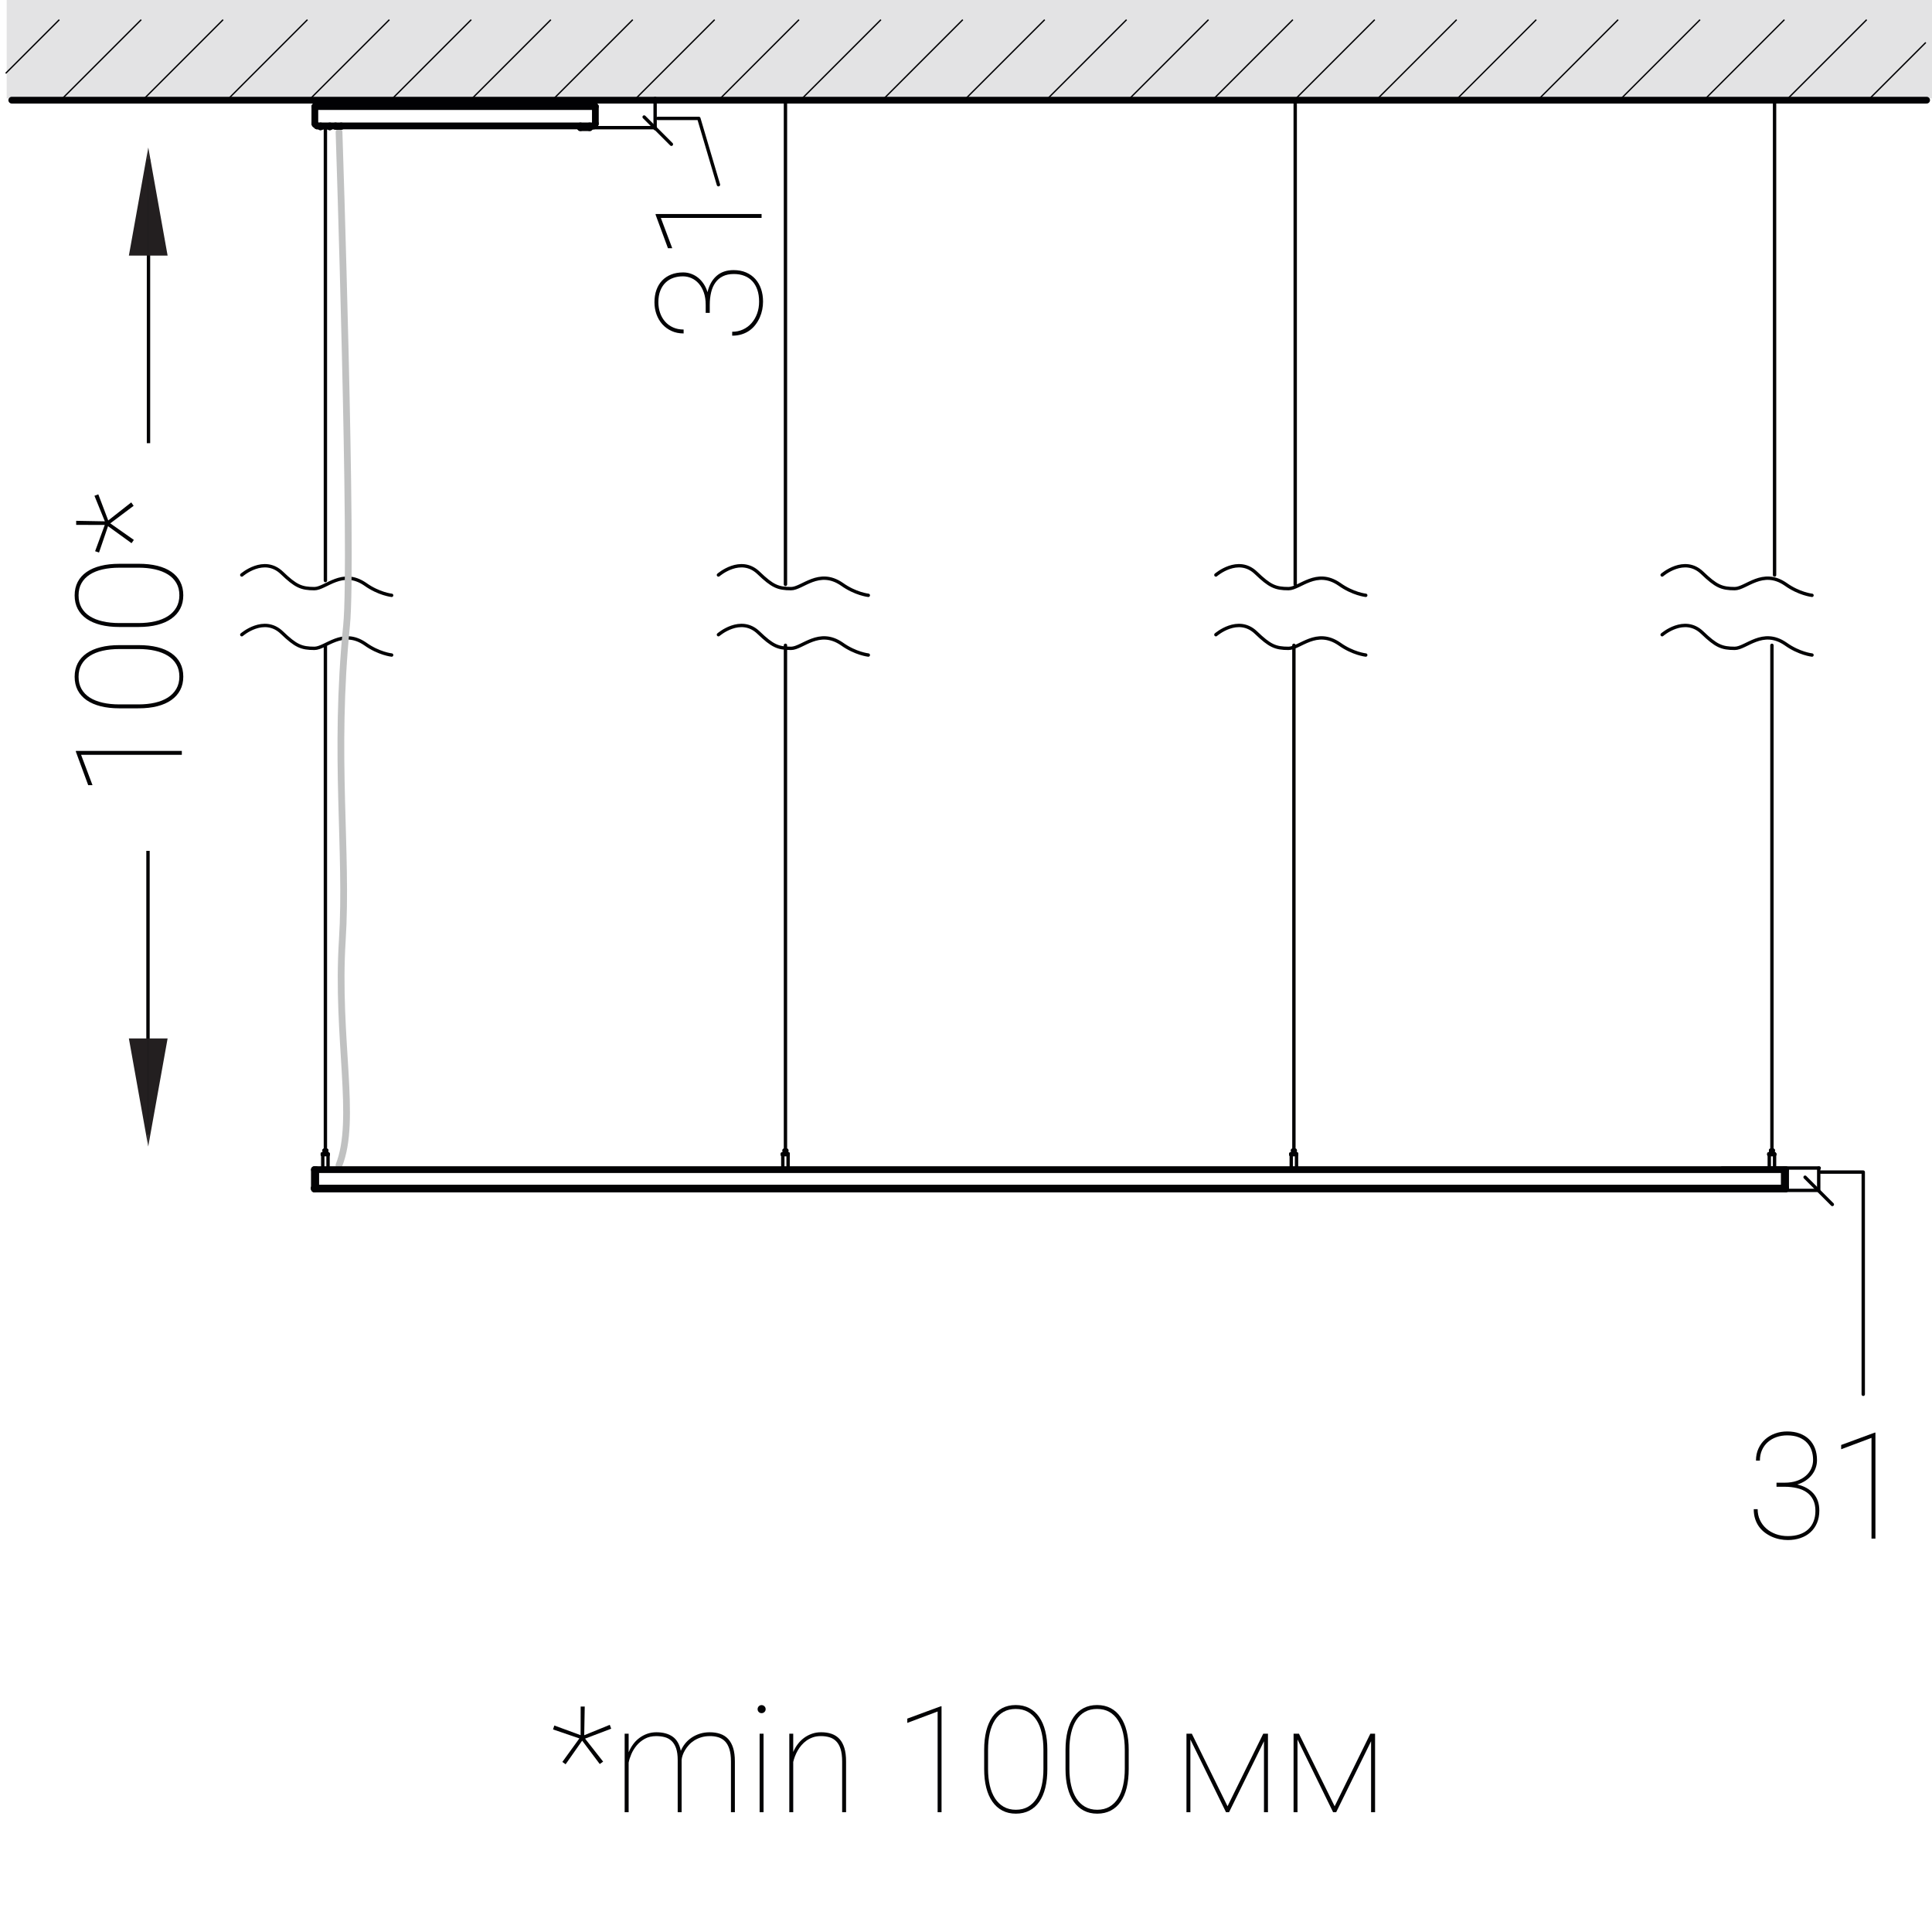 <?xml version="1.0" encoding="utf-8"?>
<!-- Generator: Adobe Illustrator 28.0.0, SVG Export Plug-In . SVG Version: 6.00 Build 0)  -->
<svg version="1.1" id="Слой_1" xmlns="http://www.w3.org/2000/svg" xmlns:xlink="http://www.w3.org/1999/xlink" x="0px" y="0px"
	 width="143px" height="143px" viewBox="0 0 143 143" enable-background="new 0 0 143 143" xml:space="preserve">
<g>
	<g>
		
			<path fill="none" stroke="#020204" stroke-width="0.25" stroke-linecap="round" stroke-linejoin="round" stroke-miterlimit="10" d="
			M17.896,42.558c0,0,1.639-1.431,2.969-0.153c1.021,0.981,1.434,1.164,2.406,1.164c0.838,0,2.056-1.498,3.764-0.326
			c1,0.718,1.953,0.821,1.953,0.821"/>
		
			<path fill="none" stroke="#020204" stroke-width="0.25" stroke-linecap="round" stroke-linejoin="round" stroke-miterlimit="10" d="
			M17.896,46.978c0,0,1.639-1.431,2.969-0.153c1.021,0.981,1.434,1.164,2.406,1.164c0.838,0,2.056-1.498,3.764-0.326
			c1,0.718,1.953,0.821,1.953,0.821"/>
	</g>
	<g>
		
			<path fill="none" stroke="#020204" stroke-width="0.25" stroke-linecap="round" stroke-linejoin="round" stroke-miterlimit="10" d="
			M123.026,42.558c0,0,1.639-1.431,2.969-0.153c1.021,0.981,1.434,1.164,2.406,1.164c0.838,0,2.056-1.498,3.764-0.326
			c1,0.718,1.953,0.821,1.953,0.821"/>
		
			<path fill="none" stroke="#020204" stroke-width="0.25" stroke-linecap="round" stroke-linejoin="round" stroke-miterlimit="10" d="
			M123.026,46.978c0,0,1.639-1.431,2.969-0.153c1.021,0.981,1.434,1.164,2.406,1.164c0.838,0,2.056-1.498,3.764-0.326
			c1,0.718,1.953,0.821,1.953,0.821"/>
	</g>
	<g>
		
			<path fill="none" stroke="#020204" stroke-width="0.25" stroke-linecap="round" stroke-linejoin="round" stroke-miterlimit="10" d="
			M53.177,42.558c0,0,1.639-1.431,2.969-0.153c1.021,0.981,1.434,1.164,2.406,1.164c0.838,0,2.056-1.498,3.764-0.326
			c1,0.718,1.953,0.821,1.953,0.821"/>
		
			<path fill="none" stroke="#020204" stroke-width="0.25" stroke-linecap="round" stroke-linejoin="round" stroke-miterlimit="10" d="
			M53.177,46.978c0,0,1.639-1.431,2.969-0.153c1.021,0.981,1.434,1.164,2.406,1.164c0.838,0,2.056-1.498,3.764-0.326
			c1,0.718,1.953,0.821,1.953,0.821"/>
	</g>
	<g>
		
			<path fill="none" stroke="#020204" stroke-width="0.25" stroke-linecap="round" stroke-linejoin="round" stroke-miterlimit="10" d="
			M89.996,42.558c0,0,1.639-1.431,2.969-0.153c1.021,0.981,1.434,1.164,2.406,1.164c0.838,0,2.056-1.498,3.764-0.326
			c1,0.718,1.953,0.821,1.953,0.821"/>
		
			<path fill="none" stroke="#020204" stroke-width="0.25" stroke-linecap="round" stroke-linejoin="round" stroke-miterlimit="10" d="
			M89.996,46.978c0,0,1.639-1.431,2.969-0.153c1.021,0.981,1.434,1.164,2.406,1.164c0.838,0,2.056-1.498,3.764-0.326
			c1,0.718,1.953,0.821,1.953,0.821"/>
	</g>
	<rect x="0.496" fill="#E3E3E4" width="142.74" height="7.284"/>
	<path fill="none" stroke="#020204" stroke-width="0.5" stroke-linecap="round" stroke-linejoin="round" stroke-miterlimit="10" d="
		M142.603,7.414c-141.732,0-141.732,0-141.732,0"/>
	<g>
		<g>
			
				<line fill="#020204" stroke="#020204" stroke-width="0.1" stroke-miterlimit="10" x1="132.105" y1="7.52" x2="138.166" y2="1.458"/>
			<line fill="#020204" stroke="#020204" stroke-width="0.1" stroke-miterlimit="10" x1="53.08" y1="7.52" x2="59.14" y2="1.458"/>
			<line fill="#020204" stroke="#020204" stroke-width="0.1" stroke-miterlimit="10" x1="59.14" y1="7.52" x2="65.203" y2="1.458"/>
			
				<line fill="#020204" stroke="#020204" stroke-width="0.1" stroke-miterlimit="10" x1="65.203" y1="7.52" x2="71.263" y2="1.458"/>
			
				<line fill="#020204" stroke="#020204" stroke-width="0.1" stroke-miterlimit="10" x1="34.712" y1="7.52" x2="40.773" y2="1.458"/>
			
				<line fill="#020204" stroke="#020204" stroke-width="0.1" stroke-miterlimit="10" x1="40.773" y1="7.52" x2="46.835" y2="1.458"/>
			
				<line fill="#020204" stroke="#020204" stroke-width="0.1" stroke-miterlimit="10" x1="46.835" y1="7.52" x2="52.896" y2="1.458"/>
			
				<line fill="#020204" stroke="#020204" stroke-width="0.1" stroke-miterlimit="10" x1="16.697" y1="7.52" x2="22.757" y2="1.458"/>
			<line fill="#020204" stroke="#020204" stroke-width="0.1" stroke-miterlimit="10" x1="22.757" y1="7.52" x2="28.82" y2="1.458"/>
			<line fill="#020204" stroke="#020204" stroke-width="0.1" stroke-miterlimit="10" x1="28.82" y1="7.52" x2="34.88" y2="1.458"/>
			<line fill="#020204" stroke="#020204" stroke-width="0.1" stroke-miterlimit="10" x1="0.421" y1="5.428" x2="4.39" y2="1.458"/>
			<line fill="#020204" stroke="#020204" stroke-width="0.1" stroke-miterlimit="10" x1="4.39" y1="7.52" x2="10.453" y2="1.458"/>
			
				<line fill="#020204" stroke="#020204" stroke-width="0.1" stroke-miterlimit="10" x1="10.453" y1="7.52" x2="16.513" y2="1.458"/>
			
				<line fill="#020204" stroke="#020204" stroke-width="0.1" stroke-miterlimit="10" x1="126.015" y1="7.52" x2="132.076" y2="1.458"/>
			
				<line fill="#020204" stroke="#020204" stroke-width="0.1" stroke-miterlimit="10" x1="107.648" y1="7.52" x2="113.709" y2="1.458"/>
			
				<line fill="#020204" stroke="#020204" stroke-width="0.1" stroke-miterlimit="10" x1="113.709" y1="7.52" x2="119.769" y2="1.458"/>
			
				<line fill="#020204" stroke="#020204" stroke-width="0.1" stroke-miterlimit="10" x1="119.769" y1="7.52" x2="125.832" y2="1.458"/>
			<line fill="#020204" stroke="#020204" stroke-width="0.1" stroke-miterlimit="10" x1="89.63" y1="7.52" x2="95.693" y2="1.458"/>
			
				<line fill="#020204" stroke="#020204" stroke-width="0.1" stroke-miterlimit="10" x1="95.693" y1="7.52" x2="101.753" y2="1.458"/>
			
				<line fill="#020204" stroke="#020204" stroke-width="0.1" stroke-miterlimit="10" x1="101.753" y1="7.52" x2="107.816" y2="1.458"/>
			
				<line fill="#020204" stroke="#020204" stroke-width="0.1" stroke-miterlimit="10" x1="71.263" y1="7.52" x2="77.326" y2="1.458"/>
			
				<line fill="#020204" stroke="#020204" stroke-width="0.1" stroke-miterlimit="10" x1="77.326" y1="7.52" x2="83.386" y2="1.458"/>
			
				<line fill="#020204" stroke="#020204" stroke-width="0.1" stroke-miterlimit="10" x1="83.386" y1="7.52" x2="89.449" y2="1.458"/>
			
				<line fill="#020204" stroke="#020204" stroke-width="0.1" stroke-miterlimit="10" x1="138.166" y1="7.52" x2="142.541" y2="3.145"/>
		</g>
	</g>
	<rect x="-0.236" fill="none" width="142.998" height="143"/>
	<g>
		<g>
			<path fill="#020204" d="M13.458,55.581v0.29H6.003l0.844,2.245H6.529L5.616,55.64v-0.059H13.458z"/>
			<path fill="#020204" d="M10.268,47.75c0.513,0,0.972,0.05,1.378,0.15s0.752,0.249,1.036,0.446c0.285,0.197,0.504,0.44,0.655,0.73
				c0.152,0.29,0.229,0.625,0.229,1.004c0,0.376-0.076,0.709-0.229,0.999c-0.151,0.29-0.37,0.535-0.655,0.736
				c-0.284,0.201-0.63,0.353-1.036,0.457s-0.865,0.156-1.378,0.156H8.828c-0.508,0-0.967-0.051-1.375-0.153
				c-0.408-0.103-0.755-0.253-1.042-0.451c-0.286-0.199-0.506-0.443-0.658-0.733c-0.151-0.29-0.228-0.623-0.228-0.999
				s0.076-0.71,0.228-1.002c0.152-0.292,0.372-0.537,0.658-0.735c0.287-0.199,0.634-0.35,1.042-0.451
				C7.861,47.8,8.32,47.75,8.828,47.75H10.268z M8.828,48.04c-0.447,0-0.856,0.042-1.228,0.126c-0.37,0.084-0.688,0.211-0.953,0.382
				c-0.265,0.17-0.47,0.383-0.615,0.639c-0.145,0.256-0.217,0.558-0.217,0.905c0,0.344,0.072,0.645,0.217,0.902
				c0.146,0.258,0.351,0.471,0.615,0.639c0.266,0.168,0.583,0.294,0.953,0.378c0.371,0.084,0.78,0.126,1.228,0.126h1.429
				c0.44,0,0.846-0.042,1.214-0.126c0.369-0.084,0.688-0.212,0.956-0.384s0.478-0.387,0.626-0.645s0.223-0.559,0.223-0.902
				c0-0.347-0.074-0.649-0.223-0.905c-0.148-0.256-0.357-0.468-0.626-0.636s-0.587-0.293-0.956-0.376
				c-0.368-0.083-0.773-0.124-1.214-0.124H8.828z"/>
			<path fill="#020204" d="M10.268,41.729c0.513,0,0.972,0.05,1.378,0.15s0.752,0.249,1.036,0.446
				c0.285,0.197,0.504,0.44,0.655,0.73c0.152,0.29,0.229,0.625,0.229,1.004c0,0.376-0.076,0.709-0.229,0.999
				c-0.151,0.29-0.37,0.535-0.655,0.736c-0.284,0.201-0.63,0.353-1.036,0.457s-0.865,0.156-1.378,0.156H8.828
				c-0.508,0-0.967-0.051-1.375-0.153c-0.408-0.103-0.755-0.253-1.042-0.451c-0.286-0.199-0.506-0.443-0.658-0.733
				c-0.151-0.29-0.228-0.623-0.228-0.999s0.076-0.71,0.228-1.002c0.152-0.292,0.372-0.537,0.658-0.735
				c0.287-0.199,0.634-0.35,1.042-0.451c0.408-0.103,0.867-0.153,1.375-0.153H10.268z M8.828,42.019
				c-0.447,0-0.856,0.042-1.228,0.126c-0.37,0.084-0.688,0.211-0.953,0.382c-0.265,0.17-0.47,0.383-0.615,0.639
				c-0.145,0.256-0.217,0.558-0.217,0.905c0,0.344,0.072,0.645,0.217,0.902c0.146,0.258,0.351,0.471,0.615,0.639
				c0.266,0.168,0.583,0.294,0.953,0.378c0.371,0.084,0.78,0.126,1.228,0.126h1.429c0.44,0,0.846-0.042,1.214-0.126
				c0.369-0.084,0.688-0.212,0.956-0.384s0.478-0.387,0.626-0.645s0.223-0.559,0.223-0.902c0-0.347-0.074-0.649-0.223-0.905
				c-0.148-0.256-0.357-0.468-0.626-0.636s-0.587-0.293-0.956-0.376c-0.368-0.083-0.773-0.124-1.214-0.124H8.828z"/>
			<path fill="#020204" d="M7.996,38.946l-0.666,1.95l-0.29-0.097l0.714-1.944L5.638,38.85v-0.301l2.122,0.038l-0.769-1.891
				l0.285-0.107l0.735,1.934l1.703-1.337l0.177,0.252l-1.729,1.3l1.746,1.225l-0.172,0.242L7.996,38.946z"/>
		</g>
	</g>
	<g>
		<g>
			<path fill="#020204" d="M42.883,128.672l-1.95-0.666l0.097-0.29l1.944,0.714l0.005-2.116h0.301l-0.038,2.122l1.891-0.769
				l0.107,0.285l-1.934,0.735l1.337,1.703l-0.252,0.177l-1.3-1.729l-1.225,1.746l-0.242-0.172L42.883,128.672z"/>
			<path fill="#020204" d="M50.451,134.134h-0.29v-3.867c0-0.347-0.04-0.635-0.118-0.862c-0.079-0.227-0.189-0.408-0.33-0.542
				c-0.142-0.135-0.31-0.229-0.505-0.282c-0.195-0.054-0.408-0.08-0.637-0.08c-0.322,0-0.604,0.066-0.843,0.198
				c-0.24,0.133-0.442,0.298-0.607,0.497c-0.165,0.198-0.295,0.412-0.392,0.639c-0.097,0.228-0.163,0.437-0.199,0.626v3.674h-0.295
				v-5.812h0.295v1.375c0.086-0.207,0.194-0.401,0.325-0.583c0.13-0.181,0.284-0.337,0.459-0.47c0.175-0.132,0.37-0.237,0.583-0.314
				c0.213-0.076,0.443-0.115,0.69-0.115c0.487,0,0.885,0.107,1.195,0.322c0.31,0.215,0.513,0.566,0.61,1.053
				c0.079-0.193,0.185-0.373,0.32-0.54c0.134-0.166,0.292-0.312,0.475-0.435c0.183-0.124,0.387-0.221,0.612-0.293
				c0.226-0.071,0.469-0.107,0.73-0.107c0.293,0,0.556,0.04,0.787,0.121c0.231,0.08,0.426,0.208,0.586,0.381
				c0.159,0.174,0.281,0.397,0.365,0.669c0.084,0.272,0.126,0.602,0.126,0.988v3.76h-0.29v-3.76c0-0.368-0.04-0.675-0.118-0.918
				c-0.079-0.244-0.189-0.437-0.33-0.578c-0.142-0.141-0.31-0.24-0.505-0.298c-0.195-0.057-0.408-0.084-0.637-0.08
				c-0.229,0.003-0.438,0.034-0.626,0.094c-0.188,0.059-0.357,0.137-0.507,0.233s-0.281,0.207-0.392,0.33
				c-0.111,0.124-0.205,0.25-0.282,0.379c-0.077,0.129-0.137,0.257-0.18,0.384c-0.043,0.128-0.068,0.243-0.075,0.347V134.134z"/>
			<path fill="#020204" d="M56.075,126.507c0-0.082,0.029-0.153,0.086-0.212c0.057-0.06,0.127-0.089,0.209-0.089
				s0.153,0.029,0.212,0.089c0.06,0.059,0.089,0.13,0.089,0.212c0,0.083-0.029,0.152-0.089,0.21
				c-0.059,0.057-0.129,0.086-0.212,0.086s-0.152-0.029-0.209-0.086C56.104,126.659,56.075,126.59,56.075,126.507z M56.515,134.134
				h-0.29v-5.812h0.29V134.134z"/>
			<path fill="#020204" d="M59.042,129.102c0.135-0.18,0.29-0.334,0.465-0.465s0.37-0.233,0.583-0.309
				c0.213-0.075,0.441-0.113,0.685-0.113c0.293,0,0.555,0.04,0.784,0.121c0.229,0.08,0.422,0.208,0.58,0.381
				c0.158,0.174,0.277,0.397,0.36,0.669c0.083,0.272,0.124,0.602,0.124,0.988v3.76h-0.29v-3.76c0-0.368-0.039-0.674-0.115-0.916
				c-0.077-0.241-0.186-0.433-0.325-0.574s-0.306-0.241-0.5-0.298c-0.193-0.058-0.405-0.086-0.634-0.086
				c-0.211,0-0.405,0.029-0.58,0.088c-0.175,0.06-0.334,0.14-0.475,0.239c-0.142,0.101-0.268,0.215-0.379,0.344
				s-0.207,0.266-0.287,0.408c-0.081,0.144-0.148,0.287-0.202,0.43c-0.054,0.144-0.095,0.277-0.124,0.403v3.722h-0.29v-5.812h0.29
				v1.354C58.798,129.472,58.908,129.28,59.042,129.102z"/>
			<path fill="#020204" d="M69.69,134.134H69.4v-7.455l-2.245,0.844v-0.317l2.476-0.913h0.059V134.134z"/>
			<path fill="#020204" d="M77.521,130.943c0,0.513-0.05,0.972-0.15,1.378c-0.1,0.406-0.249,0.752-0.445,1.036
				c-0.197,0.285-0.44,0.504-0.73,0.655c-0.29,0.152-0.625,0.229-1.005,0.229c-0.376,0-0.709-0.076-0.999-0.229
				c-0.29-0.151-0.535-0.37-0.735-0.655c-0.201-0.284-0.353-0.63-0.457-1.036c-0.104-0.406-0.155-0.865-0.155-1.378v-1.439
				c0-0.508,0.051-0.967,0.152-1.375c0.103-0.408,0.253-0.755,0.451-1.042c0.199-0.286,0.443-0.506,0.733-0.658
				c0.29-0.151,0.623-0.228,0.999-0.228s0.71,0.076,1.002,0.228c0.292,0.152,0.537,0.372,0.735,0.658
				c0.199,0.287,0.35,0.634,0.451,1.042c0.103,0.408,0.153,0.867,0.153,1.375V130.943z M77.231,129.504
				c0-0.447-0.042-0.856-0.126-1.228c-0.084-0.37-0.211-0.688-0.382-0.953c-0.17-0.265-0.383-0.47-0.639-0.615
				c-0.256-0.145-0.558-0.217-0.905-0.217c-0.344,0-0.645,0.072-0.902,0.217c-0.258,0.146-0.471,0.351-0.639,0.615
				c-0.169,0.266-0.295,0.583-0.379,0.953c-0.084,0.371-0.126,0.78-0.126,1.228v1.429c0,0.44,0.042,0.846,0.126,1.214
				c0.084,0.369,0.212,0.688,0.384,0.956s0.387,0.478,0.645,0.626s0.559,0.223,0.902,0.223c0.348,0,0.649-0.074,0.905-0.223
				s0.468-0.357,0.637-0.626c0.168-0.269,0.293-0.587,0.376-0.956c0.082-0.368,0.123-0.773,0.123-1.214V129.504z"/>
			<path fill="#020204" d="M83.543,130.943c0,0.513-0.051,0.972-0.15,1.378c-0.101,0.406-0.249,0.752-0.446,1.036
				c-0.196,0.285-0.44,0.504-0.73,0.655c-0.29,0.152-0.625,0.229-1.004,0.229c-0.376,0-0.709-0.076-0.999-0.229
				c-0.29-0.151-0.535-0.37-0.736-0.655c-0.2-0.284-0.353-0.63-0.456-1.036c-0.104-0.406-0.156-0.865-0.156-1.378v-1.439
				c0-0.508,0.052-0.967,0.153-1.375c0.103-0.408,0.253-0.755,0.451-1.042c0.199-0.286,0.443-0.506,0.733-0.658
				c0.29-0.151,0.623-0.228,0.999-0.228s0.71,0.076,1.002,0.228c0.291,0.152,0.537,0.372,0.735,0.658
				c0.199,0.287,0.35,0.634,0.451,1.042c0.103,0.408,0.153,0.867,0.153,1.375V130.943z M83.253,129.504
				c0-0.447-0.042-0.856-0.126-1.228c-0.085-0.37-0.212-0.688-0.382-0.953c-0.17-0.265-0.383-0.47-0.639-0.615
				c-0.257-0.145-0.559-0.217-0.905-0.217c-0.344,0-0.645,0.072-0.902,0.217c-0.258,0.146-0.471,0.351-0.64,0.615
				c-0.168,0.266-0.294,0.583-0.378,0.953c-0.085,0.371-0.127,0.78-0.127,1.228v1.429c0,0.44,0.042,0.846,0.127,1.214
				c0.084,0.369,0.212,0.688,0.384,0.956s0.387,0.478,0.645,0.626s0.559,0.223,0.902,0.223c0.347,0,0.648-0.074,0.905-0.223
				c0.256-0.148,0.468-0.357,0.636-0.626c0.169-0.269,0.294-0.587,0.376-0.956c0.083-0.368,0.124-0.773,0.124-1.214V129.504z"/>
			<path fill="#020204" d="M90.858,133.693l2.643-5.371h0.349v5.812h-0.295v-5.253l-2.584,5.253h-0.226l-2.637-5.382v5.382h-0.29
				v-5.812h0.397L90.858,133.693z"/>
			<path fill="#020204" d="M98.786,133.693l2.643-5.371h0.349v5.812h-0.295v-5.253l-2.584,5.253h-0.226l-2.637-5.382v5.382h-0.29
				v-5.812h0.397L98.786,133.693z"/>
		</g>
	</g>
	<path fill-rule="evenodd" clip-rule="evenodd" fill="none" stroke="#020204" stroke-width="0.25" stroke-miterlimit="10" d="
		M10.991,11.796c0,21.008,0,21.008,0,21.008"/>
	<g>
		<polygon fill-rule="evenodd" clip-rule="evenodd" fill="#231F20" points="10.975,18.918 10.975,10.918 9.539,18.918 		"/>
		<polygon fill-rule="evenodd" clip-rule="evenodd" fill="#231F20" points="10.975,18.918 10.975,10.918 12.406,18.918 		"/>
	</g>
	<path fill-rule="evenodd" clip-rule="evenodd" fill="none" stroke="#020204" stroke-width="0.25" stroke-miterlimit="10" d="
		M10.954,83.984c0-21.008,0-21.008,0-21.008"/>
	<g>
		<polygon fill-rule="evenodd" clip-rule="evenodd" fill="#231F20" points="10.97,76.862 10.97,84.862 12.406,76.862 		"/>
		<polygon fill-rule="evenodd" clip-rule="evenodd" fill="#231F20" points="10.97,76.862 10.97,84.862 9.539,76.862 		"/>
	</g>
	<path fill="none" stroke="#C0C1C1" stroke-width="0.5" stroke-linecap="round" stroke-linejoin="round" stroke-miterlimit="10" d="
		M25.09,86.245c1.347-3.378-0.211-9.389,0.247-16.667c0.412-6.546-0.654-13.556,0.315-23.284c0.487-4.885-0.558-36.512-0.558-36.512
		"/>
	<g>
		<g>
			<g>
				<path fill="#020204" d="M52.233,23.16v-0.596c0-0.344-0.046-0.646-0.137-0.908c-0.092-0.261-0.215-0.481-0.371-0.661
					c-0.155-0.179-0.335-0.314-0.539-0.405c-0.204-0.092-0.419-0.137-0.645-0.137c-0.247,0-0.48,0.038-0.698,0.113
					c-0.219,0.075-0.41,0.19-0.575,0.347c-0.164,0.155-0.295,0.354-0.392,0.596c-0.097,0.242-0.146,0.529-0.146,0.862
					c0,0.283,0.043,0.547,0.129,0.792c0.086,0.246,0.21,0.459,0.371,0.642s0.356,0.326,0.588,0.43
					c0.23,0.104,0.491,0.156,0.781,0.156v0.29c-0.333,0-0.633-0.062-0.899-0.186c-0.267-0.123-0.493-0.29-0.68-0.499
					c-0.186-0.21-0.329-0.454-0.43-0.733c-0.1-0.279-0.15-0.577-0.15-0.892c0-0.336,0.05-0.641,0.147-0.913
					c0.099-0.272,0.239-0.504,0.422-0.695c0.183-0.192,0.405-0.339,0.666-0.443c0.262-0.104,0.557-0.156,0.887-0.156
					c0.207,0,0.405,0.034,0.593,0.102c0.188,0.068,0.36,0.165,0.516,0.29c0.156,0.125,0.294,0.278,0.414,0.459
					c0.12,0.181,0.214,0.384,0.282,0.61c0.118-0.512,0.34-0.912,0.666-1.201c0.325-0.288,0.746-0.432,1.262-0.432
					c0.348,0,0.656,0.058,0.927,0.174c0.271,0.117,0.499,0.279,0.685,0.486c0.187,0.208,0.328,0.454,0.425,0.738
					c0.097,0.285,0.145,0.596,0.145,0.932c0,0.197-0.02,0.396-0.059,0.596c-0.04,0.201-0.101,0.394-0.183,0.58
					c-0.083,0.186-0.186,0.362-0.31,0.526c-0.123,0.165-0.269,0.308-0.438,0.43c-0.168,0.122-0.359,0.218-0.574,0.287
					c-0.215,0.07-0.455,0.105-0.72,0.105v-0.29c0.29,0,0.557-0.056,0.8-0.169c0.244-0.112,0.454-0.269,0.631-0.47
					c0.178-0.201,0.315-0.437,0.414-0.709s0.147-0.567,0.147-0.886c0-0.326-0.043-0.615-0.129-0.868
					c-0.086-0.252-0.209-0.465-0.37-0.639c-0.161-0.174-0.357-0.307-0.589-0.397c-0.23-0.092-0.491-0.137-0.781-0.137
					c-0.318,0-0.591,0.056-0.816,0.169c-0.226,0.112-0.41,0.27-0.553,0.473c-0.144,0.202-0.248,0.443-0.314,0.722
					s-0.1,0.585-0.1,0.918v0.596H52.233z"/>
				<path fill="#020204" d="M56.369,15.839v0.29h-7.455l0.844,2.245H49.44l-0.913-2.476v-0.059H56.369z"/>
			</g>
		</g>
		
			<path fill="none" stroke="#020204" stroke-width="0.25" stroke-linecap="round" stroke-linejoin="round" stroke-miterlimit="10" d="
			M48.49,7.284v2.234V7.284z"/>
		
			<path fill="none" stroke="#020204" stroke-width="0.25" stroke-linecap="round" stroke-linejoin="round" stroke-miterlimit="10" d="
			M47.677,8.661l2.017,2.017L47.677,8.661z"/>
		
			<polyline fill="none" stroke="#020204" stroke-width="0.25" stroke-linecap="round" stroke-linejoin="round" stroke-miterlimit="10" points="
			53.177,13.671 51.726,8.765 48.686,8.765 		"/>
		
			<line fill="none" stroke="#020204" stroke-width="0.25" stroke-linecap="round" stroke-linejoin="round" stroke-miterlimit="10" x1="43.302" y1="9.45" x2="48.499" y2="9.45"/>
	</g>
	<g>
		
			<line fill="none" stroke="#020204" stroke-width="0.5" stroke-linecap="round" stroke-linejoin="round" stroke-miterlimit="10" x1="132.066" y1="87.939" x2="132.066" y2="86.572"/>
		
			<line fill="none" stroke="#020204" stroke-width="0.5" stroke-linecap="round" stroke-linejoin="round" stroke-miterlimit="10" x1="23.369" y1="86.572" x2="132.066" y2="86.572"/>
		
			<line fill="none" stroke="#020204" stroke-width="0.5" stroke-linecap="round" stroke-linejoin="round" stroke-miterlimit="10" x1="23.369" y1="87.939" x2="23.369" y2="86.572"/>
		
			<line fill="none" stroke="#020204" stroke-width="0.5" stroke-linecap="round" stroke-linejoin="round" stroke-miterlimit="10" x1="23.369" y1="87.939" x2="132.066" y2="87.939"/>
		
			<line fill="none" stroke="#020204" stroke-width="0.5" stroke-linecap="round" stroke-linejoin="round" stroke-miterlimit="10" x1="132.164" y1="88.004" x2="132.164" y2="87.939"/>
		
			<line fill="none" stroke="#020204" stroke-width="0.5" stroke-linecap="round" stroke-linejoin="round" stroke-miterlimit="10" x1="23.271" y1="87.939" x2="132.164" y2="87.939"/>
		
			<line fill="none" stroke="#020204" stroke-width="0.5" stroke-linecap="round" stroke-linejoin="round" stroke-miterlimit="10" x1="23.271" y1="88.004" x2="23.271" y2="87.939"/>
		
			<line fill="none" stroke="#020204" stroke-width="0.5" stroke-linecap="round" stroke-linejoin="round" stroke-miterlimit="10" x1="23.271" y1="88.004" x2="132.164" y2="88.004"/>
		
			<line fill="none" stroke="#020204" stroke-width="0.5" stroke-linecap="round" stroke-linejoin="round" stroke-miterlimit="10" x1="132.164" y1="86.572" x2="132.066" y2="86.572"/>
		
			<line fill="none" stroke="#020204" stroke-width="0.5" stroke-linecap="round" stroke-linejoin="round" stroke-miterlimit="10" x1="132.164" y1="87.939" x2="132.164" y2="86.572"/>
		
			<line fill="none" stroke="#020204" stroke-width="0.5" stroke-linecap="round" stroke-linejoin="round" stroke-miterlimit="10" x1="23.271" y1="87.939" x2="23.369" y2="87.939"/>
		
			<line fill="none" stroke="#020204" stroke-width="0.5" stroke-linecap="round" stroke-linejoin="round" stroke-miterlimit="10" x1="23.271" y1="86.572" x2="23.369" y2="86.572"/>
		
			<line fill="none" stroke="#020204" stroke-width="0.5" stroke-linecap="round" stroke-linejoin="round" stroke-miterlimit="10" x1="23.271" y1="86.572" x2="23.271" y2="87.939"/>
		
			<polyline fill="none" stroke="#020204" stroke-width="0.5" stroke-linecap="round" stroke-linejoin="round" stroke-miterlimit="10" points="
			25.224,9.353 25.224,9.353 25.191,9.353 25.159,9.353 25.094,9.353 25.061,9.353 24.996,9.353 24.964,9.353 		"/>
		
			<polyline fill="none" stroke="#020204" stroke-width="0.5" stroke-linecap="round" stroke-linejoin="round" stroke-miterlimit="10" points="
			24.964,9.353 24.898,9.353 24.866,9.353 		"/>
		
			<polyline fill="none" stroke="#020204" stroke-width="0.25" stroke-linecap="round" stroke-linejoin="round" stroke-miterlimit="10" points="
			24.931,86.507 24.931,86.507 24.898,86.507 24.866,86.507 24.833,86.507 24.768,86.507 		"/>
		
			<polyline fill="none" stroke="#020204" stroke-width="0.25" stroke-linecap="round" stroke-linejoin="round" stroke-miterlimit="10" points="
			24.768,86.507 24.703,86.507 24.671,86.507 24.606,86.507 24.573,86.507 		"/>
		
			<line fill="none" stroke="#020204" stroke-width="0.5" stroke-linecap="round" stroke-linejoin="round" stroke-miterlimit="10" x1="44.067" y1="9.157" x2="44.067" y2="7.888"/>
		
			<line fill="none" stroke="#020204" stroke-width="0.5" stroke-linecap="round" stroke-linejoin="round" stroke-miterlimit="10" x1="23.304" y1="7.888" x2="44.067" y2="7.888"/>
		
			<line fill="none" stroke="#020204" stroke-width="0.5" stroke-linecap="round" stroke-linejoin="round" stroke-miterlimit="10" x1="23.304" y1="9.157" x2="23.304" y2="7.888"/>
		
			<polyline fill="none" stroke="#020204" stroke-width="0.5" stroke-linecap="round" stroke-linejoin="round" stroke-miterlimit="10" points="
			23.467,9.32 23.434,9.288 23.401,9.255 23.336,9.223 23.304,9.157 		"/>
		
			<line fill="none" stroke="#020204" stroke-width="0.5" stroke-linecap="round" stroke-linejoin="round" stroke-miterlimit="10" x1="23.467" y1="9.32" x2="43.937" y2="9.32"/>
		
			<polyline fill="none" stroke="#020204" stroke-width="0.5" stroke-linecap="round" stroke-linejoin="round" stroke-miterlimit="10" points="
			44.067,9.157 44.034,9.223 44.002,9.255 43.969,9.288 43.937,9.32 		"/>
		
			<polyline fill="none" stroke="#020204" stroke-width="0.5" stroke-linecap="round" stroke-linejoin="round" stroke-miterlimit="10" points="
			42.96,9.45 42.993,9.45 43.026,9.45 43.058,9.45 43.123,9.45 43.188,9.45 43.286,9.45 43.351,9.45 43.416,9.45 43.481,9.45 
			43.546,9.45 43.611,9.45 43.644,9.45 		"/>
		
			<line fill="none" stroke="#020204" stroke-width="0.5" stroke-linecap="round" stroke-linejoin="round" stroke-miterlimit="10" x1="43.644" y1="9.45" x2="43.644" y2="9.385"/>
		
			<line fill="none" stroke="#020204" stroke-width="0.5" stroke-linecap="round" stroke-linejoin="round" stroke-miterlimit="10" x1="43.644" y1="9.385" x2="43.644" y2="9.385"/>
		
			<line fill="none" stroke="#020204" stroke-width="0.5" stroke-linecap="round" stroke-linejoin="round" stroke-miterlimit="10" x1="42.96" y1="9.385" x2="42.96" y2="9.385"/>
		
			<line fill="none" stroke="#020204" stroke-width="0.5" stroke-linecap="round" stroke-linejoin="round" stroke-miterlimit="10" x1="42.96" y1="9.385" x2="42.96" y2="9.45"/>
		
			<polyline fill="none" stroke="#020204" stroke-width="0.25" stroke-linecap="round" stroke-linejoin="round" stroke-miterlimit="10" points="
			23.727,9.45 23.759,9.45 23.792,9.45 23.825,9.45 23.89,9.45 23.955,9.45 24.052,9.45 24.117,9.45 24.183,9.45 24.248,9.45 
			24.313,9.45 24.378,9.45 24.41,9.45 		"/>
		
			<line fill="none" stroke="#020204" stroke-width="0.25" stroke-linecap="round" stroke-linejoin="round" stroke-miterlimit="10" x1="24.41" y1="9.45" x2="24.41" y2="9.385"/>
		
			<line fill="none" stroke="#020204" stroke-width="0.5" stroke-linecap="round" stroke-linejoin="round" stroke-miterlimit="10" x1="24.41" y1="9.385" x2="24.41" y2="9.385"/>
		
			<line fill="none" stroke="#020204" stroke-width="0.5" stroke-linecap="round" stroke-linejoin="round" stroke-miterlimit="10" x1="23.727" y1="9.385" x2="23.727" y2="9.385"/>
		
			<line fill="none" stroke="#020204" stroke-width="0.25" stroke-linecap="round" stroke-linejoin="round" stroke-miterlimit="10" x1="23.727" y1="9.385" x2="23.727" y2="9.45"/>
		
			<polyline fill="none" stroke="#020204" stroke-width="0.25" stroke-linecap="round" stroke-linejoin="round" stroke-miterlimit="10" points="
			24.183,85.14 24.183,85.14 24.15,85.14 24.117,85.14 24.085,85.14 24.052,85.14 24.02,85.14 23.987,85.14 		"/>
		
			<polyline fill="none" stroke="#020204" stroke-width="0.25" stroke-linecap="round" stroke-linejoin="round" stroke-miterlimit="10" points="
			23.857,85.466 23.857,85.466 23.89,85.466 23.922,85.466 23.955,85.466 24.02,85.466 24.085,85.466 24.117,85.466 24.183,85.466 
			24.215,85.466 24.28,85.466 		"/>
		
			<line fill="none" stroke="#020204" stroke-width="0.25" stroke-linecap="round" stroke-linejoin="round" stroke-miterlimit="10" x1="24.28" y1="85.466" x2="24.28" y2="85.466"/>
		
			<polyline fill="none" stroke="#020204" stroke-width="0.25" stroke-linecap="round" stroke-linejoin="round" stroke-miterlimit="10" points="
			23.857,85.401 23.857,85.401 23.89,85.401 23.922,85.401 23.955,85.401 24.02,85.401 24.085,85.401 24.117,85.401 24.183,85.401 
			24.215,85.401 24.28,85.401 		"/>
		
			<line fill="none" stroke="#020204" stroke-width="0.25" stroke-linecap="round" stroke-linejoin="round" stroke-miterlimit="10" x1="24.28" y1="85.401" x2="24.28" y2="85.401"/>
		
			<polyline fill="none" stroke="#020204" stroke-width="0.5" stroke-linecap="round" stroke-linejoin="round" stroke-miterlimit="10" points="
			24.833,9.32 24.833,9.32 24.833,9.353 24.866,9.353 		"/>
		
			<polyline fill="none" stroke="#020204" stroke-width="0.5" stroke-linecap="round" stroke-linejoin="round" stroke-miterlimit="10" points="
			25.224,9.353 25.224,9.353 25.256,9.353 25.256,9.32 		"/>
		
			<line fill="none" stroke="#020204" stroke-width="0.25" stroke-linecap="round" stroke-linejoin="round" stroke-miterlimit="10" x1="24.573" y1="86.507" x2="24.573" y2="86.572"/>
		
			<line fill="none" stroke="#020204" stroke-width="0.25" stroke-linecap="round" stroke-linejoin="round" stroke-miterlimit="10" x1="24.931" y1="86.572" x2="24.931" y2="86.507"/>
		
			<line fill="none" stroke="#020204" stroke-width="0.5" stroke-linecap="round" stroke-linejoin="round" stroke-miterlimit="10" x1="42.96" y1="9.32" x2="42.96" y2="9.385"/>
		
			<line fill="none" stroke="#020204" stroke-width="0.5" stroke-linecap="round" stroke-linejoin="round" stroke-miterlimit="10" x1="43.644" y1="9.385" x2="43.644" y2="9.32"/>
		
			<line fill="none" stroke="#020204" stroke-width="0.5" stroke-linecap="round" stroke-linejoin="round" stroke-miterlimit="10" x1="23.727" y1="9.32" x2="23.727" y2="9.385"/>
		
			<line fill="none" stroke="#020204" stroke-width="0.5" stroke-linecap="round" stroke-linejoin="round" stroke-miterlimit="10" x1="24.41" y1="9.385" x2="24.41" y2="9.32"/>
		
			<line fill="none" stroke="#020204" stroke-width="0.25" stroke-linecap="round" stroke-linejoin="round" stroke-miterlimit="10" x1="24.085" y1="47.764" x2="24.085" y2="85.14"/>
		
			<line fill="none" stroke="#020204" stroke-width="0.25" stroke-linecap="round" stroke-linejoin="round" stroke-miterlimit="10" x1="24.085" y1="9.418" x2="24.085" y2="42.969"/>
		
			<line fill="none" stroke="#020204" stroke-width="0.25" stroke-linecap="round" stroke-linejoin="round" stroke-miterlimit="10" x1="23.987" y1="85.14" x2="23.987" y2="85.401"/>
		
			<line fill="none" stroke="#020204" stroke-width="0.25" stroke-linecap="round" stroke-linejoin="round" stroke-miterlimit="10" x1="24.183" y1="85.401" x2="24.183" y2="85.14"/>
		
			<line fill="none" stroke="#020204" stroke-width="0.25" stroke-linecap="round" stroke-linejoin="round" stroke-miterlimit="10" x1="24.28" y1="86.572" x2="24.28" y2="85.466"/>
		
			<line fill="none" stroke="#020204" stroke-width="0.25" stroke-linecap="round" stroke-linejoin="round" stroke-miterlimit="10" x1="23.89" y1="85.466" x2="23.89" y2="86.572"/>
		
			<line fill="none" stroke="#020204" stroke-width="0.25" stroke-linecap="round" stroke-linejoin="round" stroke-miterlimit="10" x1="23.857" y1="85.401" x2="23.857" y2="85.466"/>
		
			<line fill="none" stroke="#020204" stroke-width="0.25" stroke-linecap="round" stroke-linejoin="round" stroke-miterlimit="10" x1="24.28" y1="85.466" x2="24.28" y2="85.401"/>
		
			<polyline fill="none" stroke="#020204" stroke-width="0.25" stroke-linecap="round" stroke-linejoin="round" stroke-miterlimit="10" points="
			58.234,85.14 58.234,85.14 58.202,85.14 58.169,85.14 58.137,85.14 58.104,85.14 58.071,85.14 58.039,85.14 		"/>
		
			<polyline fill="none" stroke="#020204" stroke-width="0.25" stroke-linecap="round" stroke-linejoin="round" stroke-miterlimit="10" points="
			57.909,85.466 57.909,85.466 57.941,85.466 57.974,85.466 58.006,85.466 58.071,85.466 58.137,85.466 58.169,85.466 
			58.234,85.466 58.267,85.466 58.332,85.466 		"/>
		
			<line fill="none" stroke="#020204" stroke-width="0.25" stroke-linecap="round" stroke-linejoin="round" stroke-miterlimit="10" x1="58.332" y1="85.466" x2="58.332" y2="85.466"/>
		
			<polyline fill="none" stroke="#020204" stroke-width="0.25" stroke-linecap="round" stroke-linejoin="round" stroke-miterlimit="10" points="
			57.909,85.401 57.909,85.401 57.941,85.401 57.974,85.401 58.006,85.401 58.071,85.401 58.137,85.401 58.169,85.401 
			58.234,85.401 58.267,85.401 58.332,85.401 		"/>
		
			<line fill="none" stroke="#020204" stroke-width="0.25" stroke-linecap="round" stroke-linejoin="round" stroke-miterlimit="10" x1="58.332" y1="85.401" x2="58.332" y2="85.401"/>
		
			<line fill="none" stroke="#020204" stroke-width="0.25" stroke-linecap="round" stroke-linejoin="round" stroke-miterlimit="10" x1="58.137" y1="47.764" x2="58.137" y2="85.14"/>
		
			<line fill="none" stroke="#020204" stroke-width="0.25" stroke-linecap="round" stroke-linejoin="round" stroke-miterlimit="10" x1="58.137" y1="7.544" x2="58.137" y2="43.254"/>
		
			<line fill="none" stroke="#020204" stroke-width="0.25" stroke-linecap="round" stroke-linejoin="round" stroke-miterlimit="10" x1="95.867" y1="7.544" x2="95.867" y2="43.254"/>
		
			<line fill="none" stroke="#020204" stroke-width="0.25" stroke-linecap="round" stroke-linejoin="round" stroke-miterlimit="10" x1="131.347" y1="7.544" x2="131.347" y2="42.56"/>
		
			<line fill="none" stroke="#020204" stroke-width="0.25" stroke-linecap="round" stroke-linejoin="round" stroke-miterlimit="10" x1="58.039" y1="85.14" x2="58.039" y2="85.401"/>
		
			<line fill="none" stroke="#020204" stroke-width="0.25" stroke-linecap="round" stroke-linejoin="round" stroke-miterlimit="10" x1="58.234" y1="85.401" x2="58.234" y2="85.14"/>
		
			<line fill="none" stroke="#020204" stroke-width="0.25" stroke-linecap="round" stroke-linejoin="round" stroke-miterlimit="10" x1="58.332" y1="86.572" x2="58.332" y2="85.466"/>
		
			<line fill="none" stroke="#020204" stroke-width="0.25" stroke-linecap="round" stroke-linejoin="round" stroke-miterlimit="10" x1="57.941" y1="85.466" x2="57.941" y2="86.572"/>
		
			<line fill="none" stroke="#020204" stroke-width="0.25" stroke-linecap="round" stroke-linejoin="round" stroke-miterlimit="10" x1="57.909" y1="85.401" x2="57.909" y2="85.466"/>
		
			<line fill="none" stroke="#020204" stroke-width="0.25" stroke-linecap="round" stroke-linejoin="round" stroke-miterlimit="10" x1="58.332" y1="85.466" x2="58.332" y2="85.401"/>
		
			<polyline fill="none" stroke="#020204" stroke-width="0.25" stroke-linecap="round" stroke-linejoin="round" stroke-miterlimit="10" points="
			95.867,85.14 95.867,85.14 95.835,85.14 95.802,85.14 95.77,85.14 95.737,85.14 95.705,85.14 95.672,85.14 		"/>
		
			<polyline fill="none" stroke="#020204" stroke-width="0.25" stroke-linecap="round" stroke-linejoin="round" stroke-miterlimit="10" points="
			95.542,85.466 95.542,85.466 95.574,85.466 95.607,85.466 95.64,85.466 95.705,85.466 95.77,85.466 95.802,85.466 95.867,85.466 
			95.9,85.466 95.965,85.466 		"/>
		
			<line fill="none" stroke="#020204" stroke-width="0.25" stroke-linecap="round" stroke-linejoin="round" stroke-miterlimit="10" x1="95.965" y1="85.466" x2="95.965" y2="85.466"/>
		
			<polyline fill="none" stroke="#020204" stroke-width="0.25" stroke-linecap="round" stroke-linejoin="round" stroke-miterlimit="10" points="
			95.542,85.401 95.542,85.401 95.574,85.401 95.607,85.401 95.64,85.401 95.705,85.401 95.77,85.401 95.802,85.401 95.867,85.401 
			95.9,85.401 95.965,85.401 		"/>
		
			<line fill="none" stroke="#020204" stroke-width="0.25" stroke-linecap="round" stroke-linejoin="round" stroke-miterlimit="10" x1="95.965" y1="85.401" x2="95.965" y2="85.401"/>
		
			<line fill="none" stroke="#020204" stroke-width="0.25" stroke-linecap="round" stroke-linejoin="round" stroke-miterlimit="10" x1="95.77" y1="47.764" x2="95.77" y2="85.14"/>
		
			<line fill="none" stroke="#020204" stroke-width="0.25" stroke-linecap="round" stroke-linejoin="round" stroke-miterlimit="10" x1="95.672" y1="85.14" x2="95.672" y2="85.401"/>
		
			<line fill="none" stroke="#020204" stroke-width="0.25" stroke-linecap="round" stroke-linejoin="round" stroke-miterlimit="10" x1="95.867" y1="85.401" x2="95.867" y2="85.14"/>
		
			<line fill="none" stroke="#020204" stroke-width="0.25" stroke-linecap="round" stroke-linejoin="round" stroke-miterlimit="10" x1="95.965" y1="86.572" x2="95.965" y2="85.466"/>
		
			<line fill="none" stroke="#020204" stroke-width="0.25" stroke-linecap="round" stroke-linejoin="round" stroke-miterlimit="10" x1="95.574" y1="85.466" x2="95.574" y2="86.572"/>
		
			<line fill="none" stroke="#020204" stroke-width="0.25" stroke-linecap="round" stroke-linejoin="round" stroke-miterlimit="10" x1="95.542" y1="85.401" x2="95.542" y2="85.466"/>
		
			<line fill="none" stroke="#020204" stroke-width="0.25" stroke-linecap="round" stroke-linejoin="round" stroke-miterlimit="10" x1="95.965" y1="85.466" x2="95.965" y2="85.401"/>
		
			<polyline fill="none" stroke="#020204" stroke-width="0.25" stroke-linecap="round" stroke-linejoin="round" stroke-miterlimit="10" points="
			131.249,85.14 131.249,85.14 131.217,85.14 131.184,85.14 131.152,85.14 131.119,85.14 131.086,85.14 131.054,85.14 		"/>
		
			<polyline fill="none" stroke="#020204" stroke-width="0.25" stroke-linecap="round" stroke-linejoin="round" stroke-miterlimit="10" points="
			130.924,85.466 130.924,85.466 130.956,85.466 130.989,85.466 131.021,85.466 131.086,85.466 131.152,85.466 131.184,85.466 
			131.249,85.466 131.282,85.466 131.347,85.466 		"/>
		
			<line fill="none" stroke="#020204" stroke-width="0.25" stroke-linecap="round" stroke-linejoin="round" stroke-miterlimit="10" x1="131.347" y1="85.466" x2="131.347" y2="85.466"/>
		
			<polyline fill="none" stroke="#020204" stroke-width="0.25" stroke-linecap="round" stroke-linejoin="round" stroke-miterlimit="10" points="
			130.924,85.401 130.924,85.401 130.956,85.401 130.989,85.401 131.021,85.401 131.086,85.401 131.152,85.401 131.184,85.401 
			131.249,85.401 131.282,85.401 131.347,85.401 		"/>
		
			<line fill="none" stroke="#020204" stroke-width="0.25" stroke-linecap="round" stroke-linejoin="round" stroke-miterlimit="10" x1="131.347" y1="85.401" x2="131.347" y2="85.401"/>
		
			<line fill="none" stroke="#020204" stroke-width="0.25" stroke-linecap="round" stroke-linejoin="round" stroke-miterlimit="10" x1="131.152" y1="47.764" x2="131.152" y2="85.14"/>
		
			<line fill="none" stroke="#020204" stroke-width="0.25" stroke-linecap="round" stroke-linejoin="round" stroke-miterlimit="10" x1="131.054" y1="85.14" x2="131.054" y2="85.401"/>
		
			<line fill="none" stroke="#020204" stroke-width="0.25" stroke-linecap="round" stroke-linejoin="round" stroke-miterlimit="10" x1="131.249" y1="85.401" x2="131.249" y2="85.14"/>
		
			<line fill="none" stroke="#020204" stroke-width="0.25" stroke-linecap="round" stroke-linejoin="round" stroke-miterlimit="10" x1="131.347" y1="86.572" x2="131.347" y2="85.466"/>
		
			<line fill="none" stroke="#020204" stroke-width="0.25" stroke-linecap="round" stroke-linejoin="round" stroke-miterlimit="10" x1="130.956" y1="85.466" x2="130.956" y2="86.572"/>
		
			<line fill="none" stroke="#020204" stroke-width="0.25" stroke-linecap="round" stroke-linejoin="round" stroke-miterlimit="10" x1="130.924" y1="85.401" x2="130.924" y2="85.466"/>
		
			<line fill="none" stroke="#020204" stroke-width="0.25" stroke-linecap="round" stroke-linejoin="round" stroke-miterlimit="10" x1="131.347" y1="85.466" x2="131.347" y2="85.401"/>
	</g>
	<g>
		<g>
			<path fill="#020204" d="M131.492,109.744h0.596c0.344,0,0.646-0.046,0.908-0.137c0.261-0.092,0.481-0.215,0.66-0.371
				c0.18-0.155,0.314-0.336,0.405-0.54c0.092-0.204,0.138-0.419,0.138-0.645c0-0.247-0.038-0.479-0.113-0.698
				c-0.075-0.218-0.19-0.41-0.347-0.574c-0.155-0.165-0.354-0.296-0.596-0.393c-0.242-0.097-0.529-0.145-0.862-0.145
				c-0.282,0-0.547,0.043-0.792,0.129s-0.459,0.209-0.642,0.37s-0.326,0.357-0.43,0.589c-0.104,0.23-0.156,0.491-0.156,0.781h-0.29
				c0-0.333,0.062-0.633,0.186-0.899c0.123-0.268,0.29-0.494,0.499-0.68c0.21-0.187,0.454-0.33,0.733-0.43
				c0.279-0.101,0.577-0.15,0.892-0.15c0.337,0,0.642,0.049,0.913,0.147c0.272,0.099,0.504,0.239,0.695,0.422
				c0.192,0.183,0.34,0.404,0.443,0.666c0.104,0.261,0.156,0.557,0.156,0.886c0,0.208-0.034,0.406-0.103,0.594
				c-0.067,0.188-0.164,0.36-0.29,0.516c-0.125,0.156-0.278,0.294-0.459,0.414c-0.181,0.119-0.384,0.214-0.609,0.281
				c0.512,0.118,0.912,0.341,1.2,0.666c0.288,0.326,0.433,0.747,0.433,1.263c0,0.347-0.059,0.656-0.175,0.927
				c-0.116,0.27-0.278,0.498-0.486,0.685c-0.207,0.186-0.454,0.327-0.738,0.424c-0.285,0.097-0.596,0.146-0.932,0.146
				c-0.197,0-0.396-0.02-0.597-0.06c-0.2-0.039-0.394-0.1-0.58-0.183c-0.186-0.082-0.361-0.185-0.526-0.309
				c-0.164-0.123-0.308-0.27-0.43-0.438c-0.121-0.169-0.218-0.36-0.287-0.575c-0.07-0.215-0.104-0.454-0.104-0.72h0.29
				c0,0.29,0.056,0.557,0.169,0.801c0.112,0.243,0.27,0.454,0.47,0.631c0.201,0.178,0.438,0.315,0.709,0.414
				c0.272,0.098,0.567,0.147,0.887,0.147c0.325,0,0.614-0.043,0.867-0.129c0.252-0.086,0.466-0.21,0.639-0.371
				c0.174-0.161,0.307-0.356,0.397-0.588c0.092-0.23,0.138-0.491,0.138-0.781c0-0.319-0.057-0.591-0.17-0.816
				c-0.112-0.226-0.27-0.41-0.473-0.554c-0.202-0.143-0.442-0.248-0.722-0.313c-0.279-0.066-0.586-0.1-0.919-0.1h-0.596V109.744z"/>
			<path fill="#020204" d="M138.812,113.88h-0.29v-7.455l-2.245,0.843v-0.316l2.477-0.913h0.059V113.88z"/>
		</g>
	</g>
	
		<line fill="none" stroke="#020204" stroke-width="0.25" stroke-linecap="round" stroke-linejoin="round" stroke-miterlimit="10" x1="134.615" y1="86.452" x2="134.615" y2="88.108"/>
	
		<line fill="none" stroke="#020204" stroke-width="0.25" stroke-linecap="round" stroke-linejoin="round" stroke-miterlimit="10" x1="127.456" y1="86.452" x2="134.652" y2="86.452"/>
	
		<line fill="none" stroke="#020204" stroke-width="0.25" stroke-linecap="round" stroke-linejoin="round" stroke-miterlimit="10" x1="127.298" y1="88.108" x2="134.494" y2="88.108"/>
	
		<path fill="none" stroke="#020204" stroke-width="0.25" stroke-linecap="round" stroke-linejoin="round" stroke-miterlimit="10" d="
		M133.606,87.133l2.017,2.017L133.606,87.133z"/>
	
		<polyline fill-rule="evenodd" clip-rule="evenodd" fill="none" stroke="#020204" stroke-width="0.25" stroke-linecap="round" stroke-linejoin="round" stroke-miterlimit="10" points="
		134.771,86.754 137.911,86.754 137.911,103.2 	"/>
</g>
</svg>
